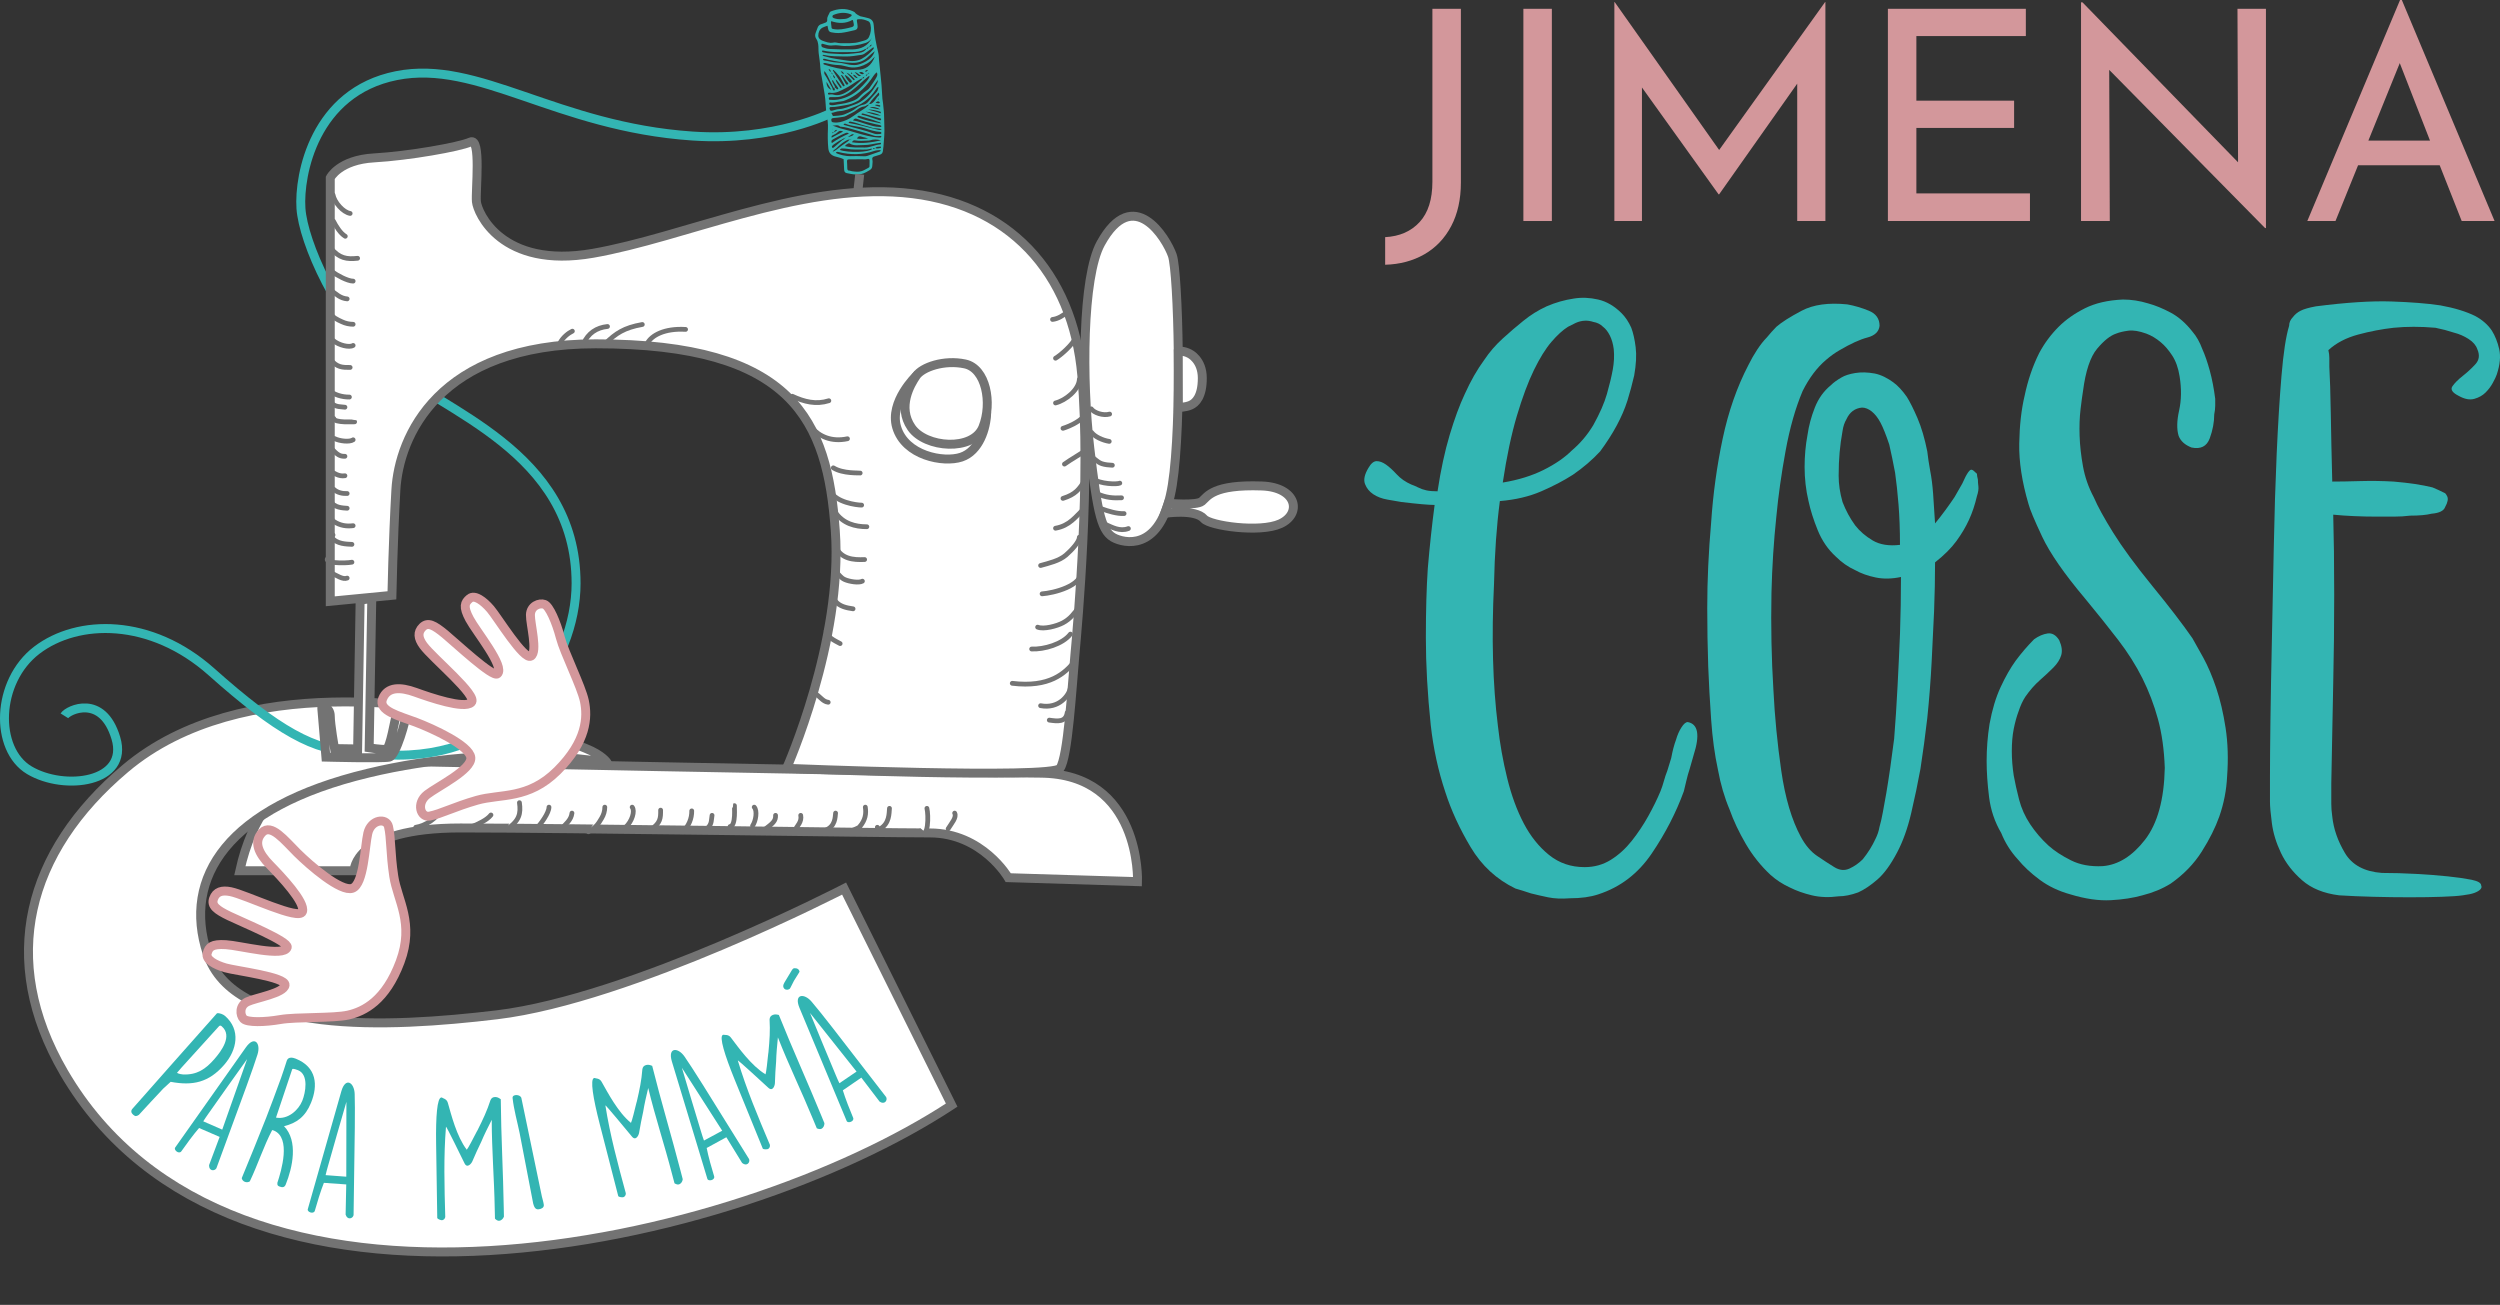 <?xml version="1.0" encoding="utf-8"?>
<!-- Generator: Adobe Illustrator 15.0.0, SVG Export Plug-In . SVG Version: 6.00 Build 0)  -->
<!DOCTYPE svg PUBLIC "-//W3C//DTD SVG 1.1//EN" "http://www.w3.org/Graphics/SVG/1.1/DTD/svg11.dtd">
<svg version="1.1" id="Layer_1" xmlns="http://www.w3.org/2000/svg" xmlns:xlink="http://www.w3.org/1999/xlink" x="0px" y="0px"
	 width="304.505px" height="158.937px" viewBox="0 0 304.505 158.937" enable-background="new 0 0 304.505 158.937"
	 xml:space="preserve">
<rect x="0" y="0" width="304.505" height="158.937" fill="#333333" stroke="none"/>
<g>
	<path fill="#FFFFFF" stroke="#737373" stroke-width="1.09" stroke-miterlimit="10" d="M29.209,106.055h13.924
		c0,0-0.12-5.207,12.958-5.207c13.077,0,50.737,0.605,57.153,0.605c6.419,0,9.566,5.449,9.566,5.449l15.742,0.484
		c0,0,0.491-13.161-11.867-13.213c-12.356-0.052-84.279-1.56-84.279-1.56S32.235,92.372,29.209,106.055z"/>
	<path fill="#FFFFFF" stroke="#737373" stroke-width="1.09" stroke-miterlimit="10" d="M134.072,29.646
		c-2.252,4.096-2.301,16.711-1.332,24.944c0.969,8.234,1.452,10.293,3.148,11.02c1.695,0.727,5.691,1.09,6.902-6.539
		c1.211-7.628,0.727-25.913,0-27.972S138.068,22.381,134.072,29.646z"/>
	<path fill="#FFFFFF" stroke="#737373" stroke-width="1.09" stroke-miterlimit="10" d="M153.688,59.192
		c4.284,0.152,4.931,3.382,2.249,4.602c-2.48,1.129-8.568,0.246-9.29-0.603c-1.054-1.236-4.78-0.664-4.78-0.664l0.43-1.227
		c0,0,3.447,0.313,4.096-0.234C147.09,60.475,147.729,58.98,153.688,59.192z"/>
	<path fill="#FFFFFF" stroke="#737373" stroke-width="1.09" stroke-miterlimit="10" d="M144.91,43.088
		c0,0,1.533,0.727,1.533,2.967s-0.799,3.026-1.449,3.305c-0.635,0.271-1.466,0.268-1.466,0.268l-0.013-6.844
		C143.516,42.783,144.141,42.674,144.91,43.088z"/>
	<path fill="#FFFFFF" stroke="#737373" stroke-width="1.09" stroke-miterlimit="10" d="M71.348,91.161
		c-2.063-0.822-6.525-2.782-12.239-3.876c-5.714-1.095-29.56-5.728-43.839,6.32c-12,10.125-15.483,23.289-7.5,37
		c20.5,35.209,81.701,21.375,108.146,4l-13.102-26.375c0,0-25.955,13.416-42.295,15.375c-13.241,1.588-32,2.5-35.287-7.486
		c-3.025-9.19,2.402-17.813,19.597-21.945c16.005-3.846,29.127-1.274,29.127-1.274S73.41,91.983,71.348,91.161z"/>
	
		<path fill="#FFFFFF" stroke="#D3979B" stroke-width="1.09" stroke-linecap="round" stroke-linejoin="round" stroke-miterlimit="10" d="
		M47.32,100.674c-0.258-1.091-2.115-0.884-2.518,0.813c-0.367,1.548-0.479,6.21-1.877,6.705c-1.396,0.495-5.172-2.776-6.721-4.313
		c-1.546-1.534-3.174-3.629-4.271-2.478c-1.099,1.152-0.414,2.567,0.938,3.95c1.354,1.384,4.346,4.54,3.971,5.684
		s-6.863-2.042-8.748-2.427c-1.074-0.219-1.77,0.004-2.078,0.849c-0.309,0.847,0.344,1.359,1.908,2.117
		c1.563,0.756,7.28,3.099,7.061,3.812c-0.379,1.224-5.757-0.218-7.477-0.322c-1.723-0.106-2.071,0.294-2.275,1.055
		c-0.205,0.76,0.951,1.402,2.229,1.771c1.276,0.367,7.37,1.098,7.259,2.095c-0.115,0.997-3.596,1.555-4.592,2.029
		c-0.996,0.478-0.914,1.627-0.463,2.088c0.449,0.46,2.566,0.414,4.48,0.081c1.914-0.332,6.471-0.141,8.254-0.542
		c1.962-0.441,4.58-1.772,6.34-6.494s-0.338-7.481-0.781-10.428C47.532,103.881,47.645,102.05,47.32,100.674z"/>
	<path fill-rule="evenodd" clip-rule="evenodd" fill="#33B5B3" d="M107.65,13.509c0.053,0.591,0.035,1.183,0.063,1.772
		c0.041,0.865-0.032,1.725-0.107,2.584c-0.002,0.014-0.004,0.028-0.007,0.043c-0.079,0.854-0.079,0.854-0.925,1.094
		c-0.055,0.016-0.108,0.036-0.164,0.049c-0.236,0.057-0.318,0.193-0.248,0.432c0.027,0.093,0.021,0.197,0.018,0.295
		c-0.037,0.818-0.055,0.788-0.779,1.191c-0.791,0.439-1.581,0.287-2.385,0.113c-0.215-0.047-0.289-0.209-0.297-0.417
		c-0.018-0.397-0.04-0.794-0.061-1.19c0.024-0.057,0.009-0.093-0.053-0.105c-0.322-0.168-0.686-0.215-1.028-0.326
		c-0.492-0.161-0.739-0.469-0.79-0.996c-0.076-0.794-0.078-1.586-0.043-2.38c0.028-0.601-0.057-1.187-0.158-1.776
		c-0.137-0.783-0.102-1.586-0.238-2.37c-0.125-0.714-0.223-1.433-0.365-2.143c-0.074-0.363-0.145-0.728-0.162-1.093
		c-0.028-0.615-0.133-1.22-0.207-1.828c-0.045-0.367,0-0.735-0.063-1.102c-0.035-0.217-0.085-0.415-0.21-0.595
		c-0.169-0.241-0.202-0.497-0.088-0.775c0.083-0.199,0.157-0.403,0.228-0.606c0.086-0.254,0.268-0.402,0.518-0.457
		c0.129-0.029,0.238-0.105,0.354-0.135c0.255-0.067,0.323-0.172,0.303-0.446c-0.02-0.301,0.202-0.562,0.311-0.845
		c0.02-0.053,0.105-0.094,0.17-0.118c0.869-0.337,1.742-0.402,2.619-0.022c0.133,0.058,0.264,0.115,0.341,0.251
		c0.041,0.071,0.498,0.351,0.583,0.37c0.336,0.076,0.674,0.143,1.006,0.24c0.451,0.135,0.619,0.48,0.637,0.863
		c0.055,1.17,0.309,2.301,0.568,3.434c0.063,0.277,0.049,0.557,0.074,0.834c0.12,1.344,0.314,2.68,0.37,4.029
		c0.017,0.422,0.048,0.838,0.125,1.255C107.593,12.832,107.64,13.338,107.65,13.509 M103.369,16.664
		c-0.018-0.006-0.037-0.012-0.058-0.018c-0.001,0.017-0.001,0.033-0.001,0.051c0.02-0.011,0.041-0.021,0.061-0.031
		c0.047,0.016,0.087,0.002,0.118-0.036c0.19-0.024,0.358-0.087,0.514-0.257c-0.275-0.112-0.382,0.123-0.551,0.184
		C103.405,16.578,103.352,16.594,103.369,16.664 M103.643,16.946c-0.051-0.014-0.09-0.001-0.112,0.05
		c-0.21-0.014-0.386,0.074-0.56,0.178c-0.395,0.238-0.746,0.533-1.069,0.855c-0.138,0.135-0.349,0.199-0.487,0.457
		c0.375-0.15,0.619-0.354,0.854-0.552c0.403-0.339,0.884-0.57,1.262-0.94c0.06,0.027,0.097,0.01,0.108-0.056
		c0.035,0.019,0.067,0.035,0.061-0.03C103.68,16.921,103.662,16.934,103.643,16.946 M102.848,16.85
		c-0.049-0.016-0.085-0.002-0.115,0.039c-0.074,0.001-0.116,0.051-0.164,0.095c-0.362,0.14-0.657,0.39-0.982,0.59
		c-0.072,0.044-0.132,0.108-0.195,0.166c-0.072,0.066-0.09,0.153-0.033,0.229c0.074,0.102,0.156,0.027,0.216-0.021
		c0.349-0.295,0.69-0.592,1.038-0.89c0.068-0.006,0.115-0.046,0.155-0.099c0.047-0.02,0.093-0.039,0.085-0.104
		c0.064,0.025,0.096,0,0.105-0.063c0.039,0.021,0.08,0.045,0.068-0.035c-0.021,0.014-0.043,0.028-0.064,0.043
		C102.908,16.783,102.873,16.802,102.848,16.85 M101.416,15.716c-0.02-0.004-0.041-0.007-0.061-0.011
		c0.002,0.016,0.005,0.031,0.008,0.047c0.018-0.015,0.033-0.03,0.05-0.046c0.042-0.003,0.05-0.011,0.021-0.021
		C101.432,15.684,101.423,15.705,101.416,15.716 M101.413,16.129c-0.034,0.016-0.078,0.035-0.056,0.075
		c0.024,0.044,0.059,0.013,0.084-0.015c0.051-0.01,0.102-0.021,0.065-0.09C101.504,16.094,101.445,16.119,101.413,16.129
		 M101.033,9.17c0.018,0.037,0.035,0.074,0.053,0.109c-0.002,0.047,0.016,0.085,0.058,0.109c-0.007,0.049,0.011,0.084,0.054,0.109
		c-0.008,0.049,0.008,0.086,0.053,0.109c0.008,0.023,0.016,0.048,0.023,0.072c0.012-0.014,0.024-0.027,0.036-0.04
		c-0.022-0.01-0.046-0.019-0.068-0.028c0.034-0.061,0.005-0.092-0.052-0.109c0.021-0.057,0.005-0.094-0.053-0.111
		c0.021-0.057,0.004-0.094-0.057-0.107c0.02-0.055-0.005-0.089-0.055-0.109c0.003-0.012,0.008-0.024,0.006-0.035
		c0-0.007-0.01-0.014-0.016-0.02C101.021,9.137,101.027,9.154,101.033,9.17 M105.77,8.988c-0.064-0.039-0.088,0.006-0.111,0.053
		c-0.063-0.006-0.102,0.033-0.142,0.07c-0.034,0.034-0.101,0.068-0.031,0.122c0.013,0.011,0.078-0.023,0.1-0.052
		c0.032-0.043,0.048-0.099,0.071-0.148c0.055,0.021,0.086-0.008,0.11-0.053c0.057-0.003,0.099-0.029,0.109-0.088
		c0.001-0.008-0.038-0.037-0.046-0.033C105.781,8.887,105.76,8.932,105.77,8.988 M101.377,9.001c0.03-0.081-0.018-0.124-0.079-0.161
		c-0.005-0.005-0.034,0.007-0.034,0.014c-0.007,0.074,0.03,0.127,0.098,0.156c0.01,0.023,0.018,0.047,0.027,0.07
		c0.016-0.01,0.031-0.021,0.047-0.031C101.416,9.033,101.396,9.017,101.377,9.001 M105.779,5.781
		c0.086-0.005,0.135-0.049,0.139-0.137c0.195,0.052,0.211-0.082,0.248-0.234c-0.125,0.064-0.211,0.127-0.244,0.24
		c-0.09,0.004-0.125,0.061-0.137,0.14c-0.154-0.032-0.225,0.048-0.248,0.188c-0.072-0.053-0.144-0.015-0.201,0.021
		c-0.472,0.295-1.017,0.342-1.541,0.342c-1.173,0.002-2.356,0.09-3.518-0.18c-0.059-0.014-0.123-0.014-0.143,0.051
		c-0.025,0.082,0.026,0.137,0.102,0.16c0.068,0.021,0.141,0.026,0.211,0.044c0.492,0.127,0.998,0.098,1.498,0.146
		c0.925,0.089,1.833-0.021,2.746-0.131c0.346-0.041,0.627-0.186,0.84-0.46C105.654,5.961,105.729,5.889,105.779,5.781
		 M105.268,9.355c0.021,0,0.043,0,0.063,0.001c-0.005-0.017-0.009-0.031-0.015-0.047c-0.014,0.019-0.029,0.036-0.045,0.054
		c-0.125,0.005-0.197,0.082-0.25,0.186c-0.065,0.025-0.132,0.047-0.194,0.078c-0.64,0.327-1.183,0.809-1.833,1.124
		c-0.621,0.3-1.208,0.683-1.947,0.539c-0.027-0.005-0.06-0.007-0.085,0.002c-0.052,0.019-0.118,0.024-0.114,0.104
		c0.004,0.085,0.051,0.137,0.134,0.128c0.157-0.018,0.319-0.054,0.472-0.007c0.723,0.226,1.329-0.091,1.898-0.45
		c0.582-0.369,1.05-0.887,1.574-1.332c0.055-0.047,0.096-0.107,0.096-0.186C105.18,9.58,105.244,9.494,105.268,9.355 M101.697,10.68
		c0.08,0.004,0.119,0.068,0.166,0.121c0.061,0.069,0.136,0.123,0.214,0.043c0.063-0.064,0.001-0.135-0.036-0.193
		c-0.156-0.256-0.383-0.466-0.515-0.741c-0.032-0.067-0.057-0.173-0.181-0.124c0.004,0.166,0.115,0.291,0.17,0.438
		c0.057,0.155,0.215,0.271,0.183,0.462c-0.214,0.078-0.229-0.126-0.284-0.228c-0.198-0.365-0.371-0.742-0.557-1.115
		c-0.115-0.232-0.233-0.465-0.449-0.691c-0.025,0.192-0.028,0.316,0.05,0.428c0.354,0.506,0.579,1.084,0.909,1.602
		c0.074,0.113,0.01,0.363,0.247,0.328C101.842,10.973,101.502,10.75,101.697,10.68 M100.79,3.137
		c-0.203,0.074-0.417,0.126-0.603,0.228c-0.379,0.208-0.519,0.586-0.518,0.979c0.002,0.305,0.252,0.529,0.528,0.621
		c0.416,0.139,0.833,0.33,1.298,0.225c0.124-0.027,0.266-0.033,0.385,0c0.325,0.09,0.657,0.07,0.985,0.074
		c0.442,0.005,0.89,0.004,1.328-0.053c0.366-0.049,0.721-0.181,1.083-0.273c0.25-0.064,0.458-0.198,0.566-0.43
		c0.225-0.48,0.303-0.989,0.184-1.513c-0.038-0.167-0.107-0.342-0.277-0.416c-0.357-0.154-0.727-0.276-1.127-0.243
		c-0.271,0.023-0.278,0.035-0.237,0.324c0.026,0.186,0.069,0.369,0.073,0.556c0.006,0.271-0.093,0.392-0.357,0.458
		c-0.279,0.071-0.561,0.135-0.841,0.193c-0.507,0.106-1.017,0.201-1.538,0.139C100.939,3.913,100.926,3.9,100.79,3.137
		 M103.5,20.786c0.097,0.026,0.18,0.057,0.264,0.069c0.399,0.057,0.807,0.112,1.195-0.013c0.283-0.091,0.538-0.267,0.809-0.398
		c0.087-0.043,0.137-0.101,0.139-0.197c0.005-0.229,0.017-0.458,0.012-0.688c-0.002-0.189-0.113-0.25-0.287-0.189
		c-0.212,0.073-0.424,0.032-0.638,0.028c-0.529-0.008-1.058,0.02-1.587,0.012c-0.207-0.004-0.245,0.1-0.239,0.262
		c0.01,0.259,0.04,0.517,0.032,0.773C103.193,20.678,103.264,20.809,103.5,20.786 M106.784,8.807
		c-0.313,0.25-0.491,0.601-0.717,0.908c-0.806,1.098-1.792,1.972-3.065,2.492c-0.186,0.076-0.369,0.139-0.578,0.15
		c-0.428,0.023-0.841,0.193-1.28,0.121c-0.075-0.012-0.132,0.043-0.135,0.131c-0.003,0.076,0.015,0.148,0.095,0.172
		c0.153,0.044,0.314,0.055,0.47,0.023c0.617-0.127,1.257-0.159,1.856-0.363c0.401-0.138,0.828-0.24,1.145-0.564
		c0.26-0.266,0.523-0.525,0.834-0.742c0.183-0.129,0.383-0.256,0.515-0.451c0.289-0.428,0.604-0.838,0.846-1.299
		C106.872,9.188,106.903,9.014,106.784,8.807 M106.202,4.607c-0.181,0.311-0.438,0.514-0.774,0.625
		c-0.854,0.285-1.727,0.386-2.624,0.371c-0.447-0.007-0.884-0.141-1.328-0.076c-0.28,0.041-0.544,0.016-0.81-0.066
		c-0.15-0.047-0.305-0.084-0.458-0.123c-0.107-0.026-0.166,0.021-0.165,0.13c0.002,0.133,0.02,0.254,0.177,0.308
		c0.26,0.088,0.518,0.172,0.796,0.186c0.918,0.044,1.836,0.074,2.758,0.059C104.843,6.002,105.717,5.636,106.202,4.607
		 M100.177,6.744c0.128,0.1,0.275,0.107,0.411,0.151c0.828,0.266,1.696,0.325,2.545,0.479c0.62,0.112,1.271,0.103,1.852-0.224
		c0.529-0.297,0.992-0.682,1.378-1.152c0.048-0.061,0.116-0.135,0.016-0.248c-0.273,0.199-0.555,0.395-0.823,0.604
		c-0.186,0.145-0.385,0.291-0.604,0.322c-0.669,0.098-1.344,0.223-2.014,0.206c-0.859-0.022-1.729,0.007-2.576-0.192
		C100.313,6.677,100.248,6.66,100.177,6.744 M106.563,6.896c-0.137,0.133-0.204,0.186-0.258,0.252
		c-0.412,0.496-0.97,0.778-1.561,0.957c-0.418,0.125-0.867,0.156-1.318,0.07c-0.437-0.084-0.857-0.248-1.311-0.252
		c-0.463-0.006-0.914-0.093-1.363-0.195c-0.152-0.034-0.319-0.102-0.469-0.01c0.002,0.109,0.06,0.131,0.111,0.148
		c1.013,0.334,2.045,0.59,3.114,0.66c0.285,0.018,0.575-0.018,0.862-0.021C105.449,8.494,106.124,8.019,106.563,6.896
		 M106.996,10.571c-0.193,0.087-0.252,0.227-0.326,0.338c-0.613,0.937-1.414,1.657-2.467,2.06c-0.641,0.244-1.271,0.543-1.976,0.572
		c-0.337,0.015-0.638,0.175-0.966,0.216c-0.137,0.017-0.152,0.112-0.129,0.222c0.018,0.082,0.021,0.181,0.149,0.169
		c0.556-0.052,1.133-0.026,1.651-0.245c0.472-0.199,0.945-0.416,1.357-0.738c0.262-0.207,0.559-0.348,0.889-0.416
		c0.234-0.049,0.427-0.182,0.574-0.359c0.283-0.341,0.563-0.682,0.869-1.004C106.815,11.184,106.997,10.943,106.996,10.571
		 M101.24,2.575c-0.056,0.222,0.016,0.417,0.027,0.614c0.021,0.317,0.023,0.314,0.343,0.366c0.597,0.097,1.175-0.021,1.751-0.153
		c0.718-0.166,0.717-0.17,0.547-0.875c-0.01-0.037-0.014-0.088-0.108-0.088C102.998,2.891,102.133,2.877,101.24,2.575
		 M105.88,12.729c-0.3,0.012-0.405,0.211-0.602,0.234c-0.338,0.04-0.628,0.197-0.89,0.406c-0.408,0.324-0.902,0.498-1.348,0.755
		c-0.127,0.073-0.268,0.099-0.412,0.118c-0.37,0.047-0.736,0.117-1.111,0.136c-0.25,0.013-0.309,0.142-0.238,0.38
		c0.039,0.131,0.137,0.133,0.232,0.146c0.563,0.09,1.074-0.069,1.587-0.289c0.655-0.282,1.181-0.762,1.785-1.122
		C105.222,13.291,105.545,13.066,105.88,12.729 M106.936,9.726c-0.133,0.184-0.211,0.299-0.297,0.407
		c-0.239,0.303-0.395,0.674-0.699,0.924c-0.433,0.357-0.893,0.679-1.266,1.102c-0.055,0.063-0.139,0.1-0.215,0.141
		c-0.44,0.248-0.912,0.428-1.411,0.498c-0.608,0.086-1.208,0.254-1.831,0.244c-0.069,0-0.142,0-0.17,0.09
		c-0.072,0.234,0.068,0.403,0.309,0.352c0.266-0.057,0.518-0.174,0.795-0.188c0.704-0.031,1.328-0.346,1.977-0.569
		c0.243-0.085,0.481-0.199,0.699-0.336c0.807-0.507,1.396-1.227,1.891-2.026C106.819,10.199,106.919,10.026,106.936,9.726
		 M105.934,9.314c-0.095-0.049-0.135-0.033-0.167-0.006c-0.721,0.592-1.38,1.256-2.123,1.82c-0.478,0.361-0.993,0.622-1.597,0.691
		c-0.275,0.031-0.545,0.012-0.818,0.009c-0.119-0.001-0.278-0.003-0.279,0.186c-0.002,0.183,0.152,0.14,0.254,0.15
		c0.583,0.061,1.15-0.06,1.688-0.251c0.85-0.303,1.572-0.827,2.189-1.488C105.398,10.084,105.735,9.756,105.934,9.314
		 M101.813,18.623c0.437,0.242,1.25,0.414,1.781,0.399c0.486-0.013,0.975-0.021,1.461,0.007c0.205,0.012,0.404,0.018,0.594-0.045
		c0.491-0.163,0.979-0.34,1.467-0.514c0.076-0.025,0.167-0.051,0.136-0.191c-0.267,0.013-0.534,0.023-0.795,0.113
		c-1.427,0.488-2.872,0.488-4.325,0.125C101.996,18.484,101.879,18.459,101.813,18.623 M107.37,16.647
		c-0.078-0.138-0.206-0.071-0.312-0.075c-0.199-0.01-0.404,0.025-0.598-0.047c-0.813-0.297-1.655-0.49-2.479-0.743
		c-0.498-0.151-0.992-0.299-1.513-0.343c-0.057-0.004-0.131,0.002-0.164-0.031c-0.279-0.273-0.612-0.074-0.918-0.121
		c0.391,0.131,0.76,0.303,1.162,0.398c0.587,0.141,1.166,0.316,1.744,0.488c0.91,0.268,1.821,0.532,2.776,0.581
		C107.179,16.76,107.301,16.779,107.37,16.647 M106.545,6.232c-0.299,0.254-0.561,0.449-0.789,0.676
		c-0.533,0.527-1.179,0.76-1.909,0.748c-1.036-0.014-2.056-0.172-3.063-0.406c-0.178-0.042-0.35-0.133-0.537-0.07
		c-0.012,0.123,0.064,0.172,0.15,0.183c0.513,0.062,1.004,0.241,1.524,0.253c0.345,0.01,0.681,0.068,1.019,0.156
		c0.371,0.098,0.746,0.158,1.143,0.153c0.535-0.007,0.989-0.222,1.414-0.462C105.947,7.205,106.352,6.84,106.545,6.232
		 M101.703,2.258c0.393,0.128,0.795,0.072,1.194,0.048c0.248-0.017,0.471-0.122,0.673-0.267c0.064-0.048,0.167-0.074,0.162-0.179
		c-0.004-0.109-0.107-0.122-0.184-0.149c-0.686-0.244-1.357-0.164-2.017,0.102c-0.089,0.037-0.136,0.1-0.136,0.197
		c0,0.1,0.057,0.156,0.145,0.19C101.594,2.221,101.648,2.238,101.703,2.258 M102.922,17.797c0.815,0.224,1.623,0.153,2.422,0.17
		c0.645,0.012,1.217-0.33,1.852-0.375c0.065-0.005,0.148-0.052,0.107-0.147c-0.039-0.095-0.119-0.044-0.186-0.036
		c-0.64,0.078-1.266,0.271-1.917,0.26c-0.577-0.01-1.177,0.15-1.717-0.199c-0.063-0.041-0.142-0.006-0.206,0.029
		C103.156,17.568,103.016,17.619,102.922,17.797 M102.748,15.178c0.012,0.013,0.018,0.031,0.029,0.033
		c1.236,0.363,2.501,0.629,3.715,1.073c0.239,0.087,0.482,0.046,0.723,0.036c0.074-0.003,0.143-0.036,0.14-0.129
		c-0.005-0.09-0.073-0.121-0.146-0.125c-0.668-0.037-1.293-0.254-1.92-0.454c-0.752-0.24-1.561-0.231-2.295-0.536
		C102.898,15.037,102.797,15.064,102.748,15.178 M102.301,18.265c1.031,0.375,3.594,0.293,3.939-0.125
		c-0.096-0.07-0.198-0.022-0.287,0.003c-0.268,0.074-0.54,0.086-0.813,0.076c-0.658-0.024-1.32,0.039-1.975-0.097
		c-0.168-0.034-0.346-0.019-0.518-0.038C102.488,18.066,102.368,18.107,102.301,18.265 M103.893,14.67
		c0.637,0.098,1.199,0.316,1.774,0.496c0.469,0.148,0.938,0.277,1.433,0.296c0.09,0.003,0.202,0.054,0.277-0.108
		c-0.131-0.105-0.292-0.15-0.455-0.17c-0.174-0.021-0.336-0.068-0.504-0.11c-0.686-0.169-1.371-0.335-2.029-0.597
		C104.207,14.404,104.054,14.418,103.893,14.67 M107.311,17.097c-0.461-0.134-0.911-0.159-1.356,0.003
		c-0.093,0.033-0.198,0.023-0.3,0.029c-0.486,0.027-0.973,0.057-1.46-0.023c-0.237-0.039-0.239-0.023-0.44,0.218
		C104.969,17.531,106.146,17.354,107.311,17.097 M107.311,15.032c-0.101-0.175-0.282-0.169-0.432-0.229
		c-0.668-0.265-1.369-0.428-2.053-0.646c-0.141-0.044-0.303-0.141-0.41,0.104C105.344,14.674,106.332,14.828,107.311,15.032
		 M101.319,17.429c0.657-0.465,1.337-0.845,2.077-1.153c-0.179-0.178-0.323-0.103-0.468-0.043c-0.517,0.209-1.002,0.482-1.487,0.756
		C101.282,17.078,101.211,17.196,101.319,17.429 M101.49,8.502c-0.021,0.021-0.039,0.043-0.058,0.064
		c0.136,0.215,0.269,0.432,0.407,0.645c0.256,0.396,0.516,0.789,0.775,1.184c0.047,0.07,0.1,0.156,0.201,0.104
		c0.111-0.057,0.053-0.145,0.013-0.217c-0.207-0.376-0.401-0.762-0.675-1.093C101.951,8.942,101.742,8.697,101.49,8.502
		 M103.353,14.972c1.256,0.199,2.431,0.569,3.632,0.845c0.116,0.027,0.24,0.03,0.417-0.031c-0.185-0.139-0.344-0.113-0.488-0.136
		c-0.212-0.031-0.431-0.007-0.639-0.077c-0.597-0.205-1.222-0.318-1.815-0.54c-0.28-0.104-0.582-0.151-0.877-0.222
		C103.51,14.795,103.439,14.807,103.353,14.972 M104.926,13.898c0.008,0.056,0.037,0.082,0.082,0.091
		c0.509,0.104,0.994,0.282,1.485,0.446c0.206,0.068,0.409,0.141,0.614,0.203c0.084,0.026,0.184,0.033,0.211-0.074
		c0.031-0.111-0.055-0.137-0.146-0.162c-0.664-0.184-1.327-0.375-1.991-0.561C105.088,13.815,104.987,13.787,104.926,13.898
		 M107.022,11.267c-0.394,0.483-0.847,0.864-1.163,1.403c0.276,0.018,0.4-0.126,0.539-0.252c0.244-0.225,0.354-0.555,0.621-0.764
		C107.131,11.568,107.101,11.419,107.022,11.267 M105.414,13.592c0.611,0.262,1.242,0.438,1.899,0.52
		C106.731,13.758,106.067,13.691,105.414,13.592 M102.886,9.108c0.114,0.356,0.345,0.638,0.582,0.915
		c0.073,0.086,0.14,0.066,0.218,0.008c0.109-0.08,0.094-0.148,0.014-0.243C103.469,9.519,103.23,9.262,102.886,9.108
		 M101.293,16.771c0.467-0.249,0.909-0.483,1.402-0.747c-0.279-0.121-0.452-0.122-0.641,0.062c-0.172,0.167-0.383,0.299-0.613,0.39
		C101.345,16.514,101.256,16.559,101.293,16.771 M104.379,16.872c0.455,0.092,0.873,0.054,1.359-0.003
		c-0.309-0.121-0.57-0.138-0.805-0.229C104.668,16.539,104.512,16.609,104.379,16.872 M102.415,9.133
		c0.207,0.373,0.399,0.721,0.593,1.068c0.008,0.013,0.018,0.023,0.024,0.036c0.056,0.096,0.134,0.093,0.217,0.046
		c0.108-0.061,0.081-0.14,0.015-0.208c-0.222-0.226-0.365-0.51-0.559-0.757C102.645,9.242,102.6,9.146,102.415,9.133
		 M107.258,13.807c0.016-0.059,0.029-0.116,0.044-0.174c-0.501-0.176-1.021-0.287-1.563-0.299
		C106.238,13.516,106.769,13.591,107.258,13.807 M103.092,8.849c0.276,0.298,0.579,0.569,0.838,0.88
		c0.045,0.054,0.108,0.035,0.15-0.004c0.033-0.029,0.03-0.084-0.001-0.114C103.783,9.316,103.512,8.992,103.092,8.849
		 M107.223,13.327c-0.366-0.254-0.953-0.37-1.284-0.229C106.425,13.162,106.811,13.309,107.223,13.327 M101.775,9.646
		c0.063,0.418,0.364,0.697,0.562,1.036c0.03,0.049,0.073,0.031,0.112,0.018c0.064-0.024,0.09-0.078,0.049-0.131
		C102.264,10.258,102.083,9.904,101.775,9.646 M101.248,10.937c-0.179-0.304-0.359-0.608-0.57-0.966
		C100.64,10.397,100.857,10.791,101.248,10.937 M104.096,8.791c0.48,0.512,0.49,0.518,0.813,0.442
		C104.594,9.126,104.457,8.818,104.096,8.791 M106.553,12.791c0.168,0.121,0.355,0.125,0.523,0.189
		c0.056,0.021,0.112,0.035,0.138-0.035c0.021-0.063-0.013-0.117-0.072-0.133C106.953,12.764,106.764,12.712,106.553,12.791
		 M106.604,18.041c0.222,0.096,0.426,0.031,0.629-0.011c0.039-0.009,0.078-0.039,0.075-0.091c-0.001-0.043-0.011-0.098-0.063-0.087
		C107.032,17.895,106.785,17.813,106.604,18.041 M104.636,8.836c0.187,0.14,0.329,0.28,0.549,0.162
		c0.017-0.009,0.034-0.063,0.027-0.07C105.061,8.791,104.898,8.688,104.636,8.836 M103.885,9.089c0.156,0.22,0.26,0.424,0.604,0.426
		C104.297,9.313,104.182,9.123,103.885,9.089 M106.654,12.513c0.191,0.021,0.327,0.126,0.477,0.034
		c0.047-0.029,0.02-0.118-0.021-0.145C106.966,12.313,106.826,12.326,106.654,12.513 M100.925,8.396
		c0.041,0.139,0.081,0.285,0.28,0.368C101.176,8.561,101.105,8.441,100.925,8.396 M102.398,8.68c0.135,0.186,0.219,0.325,0.409,0.33
		C102.725,8.867,102.678,8.688,102.398,8.68 M101.723,9.566c-0.02-0.164-0.074-0.314-0.259-0.438
		C101.46,9.365,101.566,9.476,101.723,9.566 M105.754,8.5c-0.199,0.051-0.335,0.039-0.373,0.193
		c-0.003,0.01,0.007,0.033,0.017,0.035C105.549,8.776,105.602,8.648,105.754,8.5 M101.545,16.125
		c0.213-0.094,0.325-0.166,0.436-0.307C101.738,15.827,101.738,15.827,101.545,16.125 M103.832,9.041
		c-0.053-0.137-0.073-0.193-0.141-0.201c-0.035-0.004-0.055,0.021-0.049,0.053c0.01,0.064,0.057,0.096,0.113,0.108
		C103.797,9.01,103.813,8.991,103.832,9.041 M106.528,18.108c0.022-0.021,0.021-0.044-0.011-0.065
		c-0.053-0.033-0.103-0.021-0.149,0.016s-0.021,0.079,0.011,0.092C106.432,18.17,106.488,18.158,106.528,18.108 M106.99,12.122
		c0.02-0.009,0.051-0.013,0.061-0.03c0.013-0.02,0.016-0.069,0.006-0.074c-0.043-0.022-0.081,0.001-0.097,0.043
		C106.954,12.076,106.979,12.102,106.99,12.122 M106.275,5.266c0.01-0.009,0.021-0.017,0.027-0.026
		c0.006-0.011,0.003-0.025,0.004-0.038c-0.008,0.008-0.021,0.016-0.026,0.025C106.274,5.238,106.277,5.253,106.275,5.266
		 M105.995,9.23c0.01-0.004,0.025-0.006,0.03-0.016c0.004-0.007-0.005-0.021-0.008-0.032c-0.01,0.005-0.023,0.008-0.028,0.017
		C105.984,9.207,105.992,9.221,105.995,9.23"/>
	<path fill="none" stroke="#33B5B3" stroke-width="1.09" stroke-miterlimit="10" d="M101.262,13.757c0,0-6.846,3.499-16.927,2.812
		C67.705,15.436,58.27,7.215,48.28,9.213S36.383,21.291,36.656,25.378c0.271,4.087,4.371,13.525,10.638,19.065
		c6.267,5.539,22.874,10.454,22.874,26.616c0,9.536-7.928,21.691-23.094,20.887"/>
	<path fill="none" stroke="#33B5B3" stroke-width="1.09" stroke-miterlimit="10" d="M43.163,91.48
		c-4.69,0.127-9.423-2.53-17.405-9.645C18.363,75.248,9.48,75.38,4.484,79.194c-4.994,3.814-5.176,12.078-0.908,14.621
		c4.27,2.543,12.17,1.525,10.535-3.914s-5.813-3.441-6.266-2.715"/>
	<path fill="#FFFFFF" stroke="#737373" stroke-width="1.09" stroke-miterlimit="10" d="M39.198,86.299l0.5,5.921
		c0,0,6.872,0.182,7.72,0c0.847-0.182,2.072-4.71,2.012-5.073c-0.06-0.363-0.968-0.425-1.149-0.062s-0.727,4.12-1.271,4.182
		c-0.545,0.061-2.044-0.182-2.044-0.182l0.318-18.197l-1.419,0.215l-0.307,18.118l-2.815-0.045c0,0-0.515-2.939-0.515-3.969
		C40.228,86.177,39.137,85.693,39.198,86.299z"/>
	<path fill="#FFFFFF" stroke="#737373" stroke-width="1.09" stroke-miterlimit="10" d="M40.228,73.239V21.654
		c0,0,1.089-2.18,5.328-2.422c4.237-0.242,10.413-1.332,11.745-1.938s0.605,5.934,0.727,7.266s3.028,8.234,14.168,6.297
		c11.141-1.938,24.945-8.477,37.78-7.387s20.706,9.688,21.796,22.281c1.09,12.593-0.484,30.03-0.848,34.026
		s-0.848,12.473-1.815,13.804c-0.97,1.332-33.301,0-33.301,0s6.902-15.498,5.933-28.94c-0.967-13.44-5.076-22.765-29.182-22.765
		c-19.254,0-23.977,11.382-24.34,17.8s-0.483,12.836-0.483,12.836L40.228,73.239z"/>
	
		<line fill="#FFFFFF" stroke="#737373" stroke-width="1.09" stroke-miterlimit="10" x1="104.471" y1="23.434" x2="104.715" y2="21.227"/>
	<g>
		<path fill="none" stroke="#737373" stroke-width="0.581" stroke-linecap="round" stroke-miterlimit="10" d="M131.469,46.198
			c-0.066,1.291-1.68,2.581-2.905,2.884"/>
		<path fill="none" stroke="#737373" stroke-width="0.581" stroke-linecap="round" stroke-miterlimit="10" d="M132.559,49.809
			c-0.471,1.654-3.264,2.413-3.087,2.361"/>
		<path fill="none" stroke="#737373" stroke-width="0.581" stroke-linecap="round" stroke-miterlimit="10" d="M132.15,54.894
			c-0.23,0.232-1.676,1.042-2.498,1.635"/>
		<path fill="none" stroke="#737373" stroke-width="0.581" stroke-linecap="round" stroke-miterlimit="10" d="M132.15,58.466
			c-0.682,1.121-1.139,1.756-2.679,2.24"/>
		<path fill="none" stroke="#737373" stroke-width="0.581" stroke-linecap="round" stroke-miterlimit="10" d="M132.014,61.978
			c-0.986,0.935-1.725,2.06-3.45,2.361"/>
		<path fill="none" stroke="#737373" stroke-width="0.581" stroke-linecap="round" stroke-miterlimit="10" d="M131.469,65.429
			c0,0.541-0.897,1.544-1.635,2.18c-0.82,0.707-2.087,0.99-3.087,1.271"/>
		<path fill="none" stroke="#737373" stroke-width="0.581" stroke-linecap="round" stroke-miterlimit="10" d="M131.709,69.432
			c0.23,1.948-3.458,2.808-4.78,2.899"/>
		<path fill="none" stroke="#737373" stroke-width="0.581" stroke-linecap="round" stroke-miterlimit="10" d="M131.407,73.966
			c-0.558,0.737-1.015,1.402-1.944,1.897c-0.746,0.397-2.353,0.827-3.079,0.524"/>
		<path fill="none" stroke="#737373" stroke-width="0.581" stroke-linecap="round" stroke-miterlimit="10" d="M123.296,83.229
			c4.51,0.545,6.437-1.197,7.628-2.725"/>
		<path fill="none" stroke="#737373" stroke-width="0.581" stroke-linecap="round" stroke-miterlimit="10" d="M130.379,77.235
			c-0.95,1.234-3.228,1.885-4.722,1.816"/>
		<path fill="none" stroke="#737373" stroke-width="0.581" stroke-linecap="round" stroke-miterlimit="10" d="M130.379,83.774
			c-0.17,0.949-1.424,2.601-3.632,2.18"/>
		<path fill="none" stroke="#737373" stroke-width="0.581" stroke-linecap="round" stroke-miterlimit="10" d="M127.806,87.712
			c1.036,0.146,1.999,0.273,2.18-0.908"/>
		<path fill="none" stroke="#737373" stroke-width="0.581" stroke-linecap="round" stroke-miterlimit="10" d="M131.016,41.086
			c-0.273,0.845-1.907,2.244-2.452,2.547"/>
		<path fill="none" stroke="#737373" stroke-width="0.581" stroke-linecap="round" stroke-miterlimit="10" d="M130.016,38.002
			c-0.545,0.443-1.147,0.833-1.815,0.908"/>
	</g>
	<g>
		<path fill="none" stroke="#737373" stroke-width="0.581" stroke-linecap="round" stroke-miterlimit="10" d="M40.561,23.729
			c0.173,0.934,1.238,2.131,2.089,2.268"/>
		<path fill="none" stroke="#737373" stroke-width="0.581" stroke-linecap="round" stroke-miterlimit="10" d="M40.605,26.924
			c0.324,0.633,0.854,1.502,1.453,1.855"/>
		<path fill="none" stroke="#737373" stroke-width="0.581" stroke-linecap="round" stroke-miterlimit="10" d="M40.288,30.223
			c1.044,1.251,1.954,1.379,3.27,1.236"/>
		<path fill="none" stroke="#737373" stroke-width="0.581" stroke-linecap="round" stroke-miterlimit="10" d="M40.47,33.107
			c0.545,0.406,1.846,1.132,2.543,1.135"/>
		<path fill="none" stroke="#737373" stroke-width="0.581" stroke-linecap="round" stroke-miterlimit="10" d="M40.197,35.272
			c0.771,0.567,1.236,1.058,2.089,1.134"/>
		<path fill="none" stroke="#737373" stroke-width="0.581" stroke-linecap="round" stroke-miterlimit="10" d="M40.016,37.952
			c0.545,0.772,1.041,0.96,1.637,1.241c0.433,0.205,0.906,0.305,1.36,0.305"/>
		<path fill="none" stroke="#737373" stroke-width="0.581" stroke-linecap="round" stroke-miterlimit="10" d="M40.561,41.457
			c0.727,0.617,1.998,0.9,2.452,0.617"/>
		<path fill="none" stroke="#737373" stroke-width="0.581" stroke-linecap="round" stroke-miterlimit="10" d="M40.288,43.827
			c0.772,0.928,1.421,0.935,2.361,0.928"/>
		<path fill="none" stroke="#737373" stroke-width="0.581" stroke-linecap="round" stroke-miterlimit="10" d="M40.016,47.537
			c0.727,0.548,1.613,0.836,2.543,0.825"/>
		<path fill="none" stroke="#737373" stroke-width="0.581" stroke-linecap="round" stroke-miterlimit="10" d="M40.742,53.413
			c0.59,0.313,1.836,0.46,2.271,0.154"/>
		<path fill="none" stroke="#737373" stroke-width="0.581" stroke-linecap="round" stroke-miterlimit="10" d="M40.47,49.187
			c0.499,0.412,1.058,0.34,1.544,0.412"/>
		<path fill="none" stroke="#737373" stroke-width="0.581" stroke-linecap="round" stroke-miterlimit="10" d="M40.651,50.969
			c0.091,0.582,2.519,0.386,2.543,0.412"/>
		<path fill="none" stroke="#737373" stroke-width="0.581" stroke-linecap="round" stroke-miterlimit="10" d="M40.379,54.649
			c0.682,0.698,0.99,0.953,1.635,0.928"/>
		<path fill="none" stroke="#737373" stroke-width="0.581" stroke-linecap="round" stroke-miterlimit="10" d="M40.106,57.329
			c0.636,0.314,1.151,0.736,1.907,0.617"/>
		<path fill="none" stroke="#737373" stroke-width="0.581" stroke-linecap="round" stroke-miterlimit="10" d="M40.651,59.597
			c0.423,0.402,1.064,0.548,1.635,0.515"/>
		<path fill="none" stroke="#737373" stroke-width="0.581" stroke-linecap="round" stroke-miterlimit="10" d="M40.197,60.937
			c0.454,0.969,1.653,0.925,2.089,0.969"/>
		<path fill="none" stroke="#737373" stroke-width="0.581" stroke-linecap="round" stroke-miterlimit="10" d="M40.228,62.895
			c0.013,0.062,0.399,0.735,0.424,0.624c0.817,0.521,1.563,0.605,2.361,0.51"/>
		<path fill="none" stroke="#737373" stroke-width="0.581" stroke-linecap="round" stroke-miterlimit="10" d="M40.561,65.162
			c-0.151,0.039-0.207,0.137-0.168,0.293c0.668,0.85,1.846,0.806,2.474,0.85"/>
		<path fill="none" stroke="#737373" stroke-width="0.581" stroke-linecap="round" stroke-miterlimit="10" d="M40.106,67.842
			c-1.161,0.804,1.987,0.791,2.76,0.634"/>
		<path fill="none" stroke="#737373" stroke-width="0.581" stroke-linecap="round" stroke-miterlimit="10" d="M40.379,69.8
			c0.682,0.324,1.385,0.825,1.907,0.613"/>
	</g>
	<g>
		<path fill="#FFFFFF" stroke="#737373" stroke-width="0.581" stroke-linecap="round" stroke-miterlimit="10" d="M50.643,100.764
			c1.208-0.173,2.757-1.237,2.934-2.089"/>
		<path fill="#FFFFFF" stroke="#737373" stroke-width="0.581" stroke-linecap="round" stroke-miterlimit="10" d="M57.4,100.718
			c0.819-0.323,1.945-0.853,2.399-1.453"/>
		<path fill="#FFFFFF" stroke="#737373" stroke-width="0.581" stroke-linecap="round" stroke-miterlimit="10" d="M61.668,101.036
			c1.619-1.045,1.785-1.954,1.6-3.27"/>
		<path fill="#FFFFFF" stroke="#737373" stroke-width="0.581" stroke-linecap="round" stroke-miterlimit="10" d="M65.4,100.854
			c0.525-0.545,1.463-1.846,1.467-2.543"/>
		<path fill="#FFFFFF" stroke="#737373" stroke-width="0.581" stroke-linecap="round" stroke-miterlimit="10" d="M68.199,101.127
			c0.733-0.772,1.369-1.236,1.467-2.089"/>
		<path fill="#FFFFFF" stroke="#737373" stroke-width="0.581" stroke-linecap="round" stroke-miterlimit="10" d="M71.666,101.309
			c1-0.545,1.242-1.04,1.607-1.637c0.264-0.433,0.393-0.906,0.393-1.36"/>
		<path fill="#FFFFFF" stroke="#737373" stroke-width="0.581" stroke-linecap="round" stroke-miterlimit="10" d="M76.198,100.764
			c0.8-0.727,1.167-1.998,0.8-2.452"/>
		<path fill="#FFFFFF" stroke="#737373" stroke-width="0.581" stroke-linecap="round" stroke-miterlimit="10" d="M79.266,101.036
			c1.199-0.772,1.208-1.421,1.199-2.361"/>
		<path fill="#FFFFFF" stroke="#737373" stroke-width="0.581" stroke-linecap="round" stroke-miterlimit="10" d="M83.189,101.309
			c0.709-0.727,1.082-1.614,1.066-2.543"/>
		<path fill="#FFFFFF" stroke="#737373" stroke-width="0.581" stroke-linecap="round" stroke-miterlimit="10" d="M91.664,100.582
			c0.405-0.591,0.597-1.837,0.201-2.271"/>
		<path fill="#FFFFFF" stroke="#737373" stroke-width="0.581" stroke-linecap="round" stroke-miterlimit="10" d="M86.198,100.854
			c0.532-0.5,0.438-1.059,0.532-1.544"/>
		<path fill="#FFFFFF" stroke="#737373" stroke-width="0.581" stroke-linecap="round" stroke-miterlimit="10" d="M88.924,100.673
			c0.752-0.091,0.496-2.52,0.533-2.543"/>
		<path fill="#FFFFFF" stroke="#737373" stroke-width="0.581" stroke-linecap="round" stroke-miterlimit="10" d="M93.264,100.945
			c0.904-0.682,1.234-0.991,1.2-1.635"/>
		<path fill="#FFFFFF" stroke="#737373" stroke-width="0.581" stroke-linecap="round" stroke-miterlimit="10" d="M96.73,101.218
			c0.408-0.636,0.953-1.152,0.799-1.907"/>
		<path fill="#FFFFFF" stroke="#737373" stroke-width="0.581" stroke-linecap="round" stroke-miterlimit="10" d="M100.521,101.127
			c1.254-0.454,1.195-1.653,1.254-2.089"/>
		<path fill="#FFFFFF" stroke="#737373" stroke-width="0.581" stroke-linecap="round" stroke-miterlimit="10" d="M103.93,101.097
			c0.08-0.013,0.952-0.399,0.807-0.424c0.676-0.817,0.783-1.564,0.66-2.361"/>
		<path fill="#FFFFFF" stroke="#737373" stroke-width="0.581" stroke-linecap="round" stroke-miterlimit="10" d="M106.861,100.764
			c0.052,0.151,0.178,0.207,0.381,0.169c1.098-0.669,1.041-1.847,1.098-2.475"/>
		<path fill="#FFFFFF" stroke="#737373" stroke-width="0.581" stroke-linecap="round" stroke-miterlimit="10" d="M112.078,101.218
			c1.039,1.16,1.025-1.987,0.821-2.76"/>
		<path fill="#FFFFFF" stroke="#737373" stroke-width="0.581" stroke-linecap="round" stroke-miterlimit="10" d="M115.486,100.945
			c0.418-0.682,1.066-1.385,0.794-1.907"/>
	</g>
	<path fill="#FFFFFF" stroke="#737373" stroke-width="1.09" stroke-miterlimit="10" d="M111.599,45.782
		c0,0-3.296,3.146-2.386,6.243c1.021,3.474,5.696,4.382,7.876,3.655s3.044-3.513,3.087-5.406
		C120.217,48.381,111.599,45.782,111.599,45.782z"/>
	<path fill="#FFFFFF" stroke="#737373" stroke-width="1.09" stroke-miterlimit="10" d="M111.599,45.782
		c-0.708,1.036-2.319,3.769-0.595,6.289c1.726,2.52,7.538,2.93,8.719-0.046c1.181-2.975,0.363-7.151-2.18-7.696
		S112.326,44.715,111.599,45.782z"/>
	<g>
		<path fill="none" stroke="#737373" stroke-width="0.581" stroke-linecap="round" stroke-miterlimit="10" d="M101.5,56.983
			c1.168,0.731,3.162,0.6,3.27,0.635"/>
		<path fill="none" stroke="#737373" stroke-width="0.581" stroke-linecap="round" stroke-miterlimit="10" d="M101.137,59.798
			c0.635,1.393,3.218,1.726,3.814,1.726"/>
		<path fill="none" stroke="#737373" stroke-width="0.581" stroke-linecap="round" stroke-miterlimit="10" d="M101.682,62.311
			c0.967,1.483,2.496,1.847,3.904,1.847"/>
		<path fill="none" stroke="#737373" stroke-width="0.581" stroke-linecap="round" stroke-miterlimit="10" d="M101.771,66.609
			c0.73,1.475,2.131,1.607,3.543,1.544"/>
		<path fill="none" stroke="#737373" stroke-width="0.581" stroke-linecap="round" stroke-miterlimit="10" d="M101.682,69.516
			c0.574,0.515,0.707,0.849,1.209,1.075c0.555,0.249,1.727,0.438,2.15,0.196"/>
		<path fill="none" stroke="#737373" stroke-width="0.581" stroke-linecap="round" stroke-miterlimit="10" d="M98.865,52.078
			c0.896,1.06,2.396,1.786,4.359,1.362"/>
		<path fill="none" stroke="#737373" stroke-width="0.581" stroke-linecap="round" stroke-miterlimit="10" d="M96.504,48.264
			c1.453,0.678,2.893,1.042,4.451,0.545"/>
		<path fill="none" stroke="#737373" stroke-width="0.581" stroke-linecap="round" stroke-miterlimit="10" d="M101.725,73.186
			c0.504,0.675,1.37,0.854,2.18,0.97"/>
		<path fill="none" stroke="#737373" stroke-width="0.581" stroke-linecap="round" stroke-miterlimit="10" d="M100.635,76.818
			c0.025,0.781,1.045,1.215,1.695,1.574"/>
		<path fill="none" stroke="#737373" stroke-width="0.581" stroke-linecap="round" stroke-miterlimit="10" d="M99.182,84.447
			c0.661,0.265,0.984,1.013,1.695,1.09"/>
		<path fill="none" stroke="#737373" stroke-width="0.581" stroke-linecap="round" stroke-miterlimit="10" d="M68.183,41.824
			c0.354-0.721,1.069-1.271,1.534-1.488"/>
		<path fill="none" stroke="#737373" stroke-width="0.581" stroke-linecap="round" stroke-miterlimit="10" d="M71.089,41.824
			c0.556-1.234,1.563-1.92,2.906-2.059"/>
		<path fill="none" stroke="#737373" stroke-width="0.581" stroke-linecap="round" stroke-miterlimit="10" d="M73.754,41.824
			c1.245-1.211,2.24-1.906,4.48-2.302"/>
		<path fill="none" stroke="#737373" stroke-width="0.581" stroke-linecap="round" stroke-miterlimit="10" d="M78.839,41.824
			c0.524-0.977,2.089-1.855,4.665-1.702"/>
	</g>
	<g>
		<path fill="#D3979B" d="M176.758,27.545c-0.787,1.489-1.877,2.633-3.271,3.432s-2.985,1.221-4.772,1.27v-3.36
			c1.763-0.096,3.163-0.71,4.2-1.841c1.037-1.132,1.555-2.771,1.555-4.916V1.072h3.469v21.164
			C177.938,24.286,177.543,26.056,176.758,27.545z"/>
		<path fill="#D3979B" d="M189.019,1.072V26.92h-3.468V1.072H189.019z"/>
		<path fill="#D3979B" d="M222.337,0.25v26.67h-3.433v-16.73l-9.509,13.477h-0.071l-9.331-13.012V26.92h-3.36V0.25h0.036
			l12.727,18.018L222.301,0.25H222.337z"/>
		<path fill="#D3979B" d="M246.752,1.072v3.325h-13.334v7.864h11.904v3.325h-11.904v7.972h13.835v3.361H229.95V1.072H246.752z"/>
		<path fill="#D3979B" d="M275.996,1.072v26.705h-0.107L256.905,8.509l0.072,18.411h-3.504V0.287h0.179L272.6,19.77l-0.071-18.697
			H275.996z"/>
		<path fill="#D3979B" d="M297.158,20.127h-9.938l-2.752,6.793h-3.433L292.332,0h0.215l11.297,26.92h-4.004L297.158,20.127z
			 M295.979,17.124l-3.682-9.438l-3.825,9.438H295.979z"/>
	</g>
	<g>
		<path fill="#33B5B3" d="M184.582,108.224c-2.293-1.106-4.111-2.786-5.455-5.04c-1.345-2.253-2.371-4.485-3.082-6.699
			c-0.871-2.609-1.465-5.336-1.779-8.183c-0.396-3.794-0.593-7.331-0.593-10.612c0-3.28,0.077-6.107,0.237-8.479
			c0.236-2.767,0.514-5.337,0.83-7.708c-0.711,0-2.057-0.119-4.031-0.355c-0.475-0.078-1.049-0.179-1.721-0.297
			s-1.244-0.335-1.719-0.652c-0.475-0.315-0.812-0.729-1.008-1.245c-0.198-0.514-0.06-1.166,0.415-1.957
			c0.315-0.552,0.651-0.83,1.008-0.83c0.355,0,0.729,0.14,1.126,0.416c0.395,0.277,0.83,0.672,1.305,1.186
			c0.475,0.516,1.067,0.93,1.779,1.245c0.236,0.079,0.513,0.198,0.83,0.355c0.314,0.159,0.652,0.278,1.008,0.356
			c0.355,0.079,0.81,0.118,1.363,0.118c0.395-2.608,0.89-4.901,1.482-6.878c0.593-1.975,1.204-3.635,1.838-4.98
			c0.711-1.58,1.501-2.965,2.371-4.15c0.633-0.949,1.383-1.817,2.254-2.608c0.869-0.79,1.699-1.501,2.49-2.135
			c0.869-0.712,1.817-1.304,2.846-1.778c1.106-0.475,2.212-0.789,3.32-0.949c0.948-0.157,1.937-0.118,2.965,0.119
			c1.026,0.236,1.975,0.791,2.846,1.66c0.475,0.475,0.869,1.066,1.186,1.778c0.237,0.634,0.415,1.423,0.534,2.372
			c0.118,0.948,0.059,2.096-0.179,3.438c-0.236,1.028-0.515,2.057-0.83,3.083c-0.633,1.977-1.739,4.031-3.319,6.166
			c-0.949,1.029-2.057,1.977-3.32,2.846c-1.108,0.712-2.393,1.385-3.854,2.017c-1.464,0.634-3.143,1.028-5.039,1.186
			c-0.396,3.006-0.635,6.364-0.712,10.079c-0.317,6.483-0.159,12.255,0.474,17.313c0.238,2.134,0.612,4.25,1.127,6.344
			c0.514,2.096,1.186,3.934,2.016,5.515c0.83,1.582,1.857,2.866,3.084,3.854c1.225,0.989,2.668,1.482,4.328,1.482
			c1.186,0,2.253-0.297,3.201-0.89c0.949-0.593,1.798-1.363,2.55-2.313c0.75-0.948,1.423-1.956,2.016-3.023s1.086-2.075,1.482-3.024
			c0.157-0.395,0.297-0.81,0.415-1.245c0.118-0.434,0.256-0.849,0.415-1.245c0.157-0.474,0.315-0.987,0.475-1.541
			c0.157-0.869,0.355-1.619,0.593-2.253c0.157-0.553,0.374-1.047,0.652-1.482c0.275-0.434,0.533-0.652,0.771-0.652
			c1.264,0.237,1.501,1.582,0.712,4.032c-0.16,0.554-0.317,1.107-0.475,1.66c-0.159,0.474-0.297,0.969-0.415,1.481
			c-0.119,0.516-0.219,0.931-0.297,1.245c-0.948,2.609-2.253,5.141-3.913,7.59c-1.66,2.451-3.835,4.111-6.521,4.98
			c-0.949,0.316-2.096,0.474-3.439,0.474c-1.028,0.078-1.917,0.039-2.668-0.118c-0.752-0.157-1.443-0.315-2.075-0.475
			C185.769,108.579,185.135,108.383,184.582,108.224z M183.041,58.775c1.896-0.314,3.558-0.83,4.98-1.541
			c1.423-0.712,2.567-1.502,3.438-2.372c1.026-0.869,1.897-1.897,2.609-3.083c0.789-1.424,1.343-2.688,1.659-3.795
			c0.315-1.105,0.553-2.094,0.712-2.965c0.157-0.869,0.196-1.699,0.118-2.49c-0.079-0.631-0.236-1.186-0.474-1.66
			c-0.237-0.474-0.516-0.83-0.83-1.066c-0.317-0.315-0.712-0.514-1.186-0.594c-0.712-0.236-1.424-0.195-2.135,0.119
			c-0.317,0.159-0.634,0.316-0.949,0.475c-0.633,0.396-1.304,1.008-2.016,1.838c-0.711,0.83-1.423,1.977-2.135,3.438
			c-0.711,1.464-1.403,3.32-2.075,5.573C184.088,52.906,183.516,55.614,183.041,58.775z"/>
		<path fill="#33B5B3" d="M219.563,47.629c-0.87,2.057-1.562,4.487-2.075,7.293c-0.515,2.807-0.889,5.475-1.126,8.004
			c-0.317,3.005-0.516,6.088-0.593,9.249c-0.08,4.111,0,8.063,0.236,11.858c0.16,3.242,0.479,6.521,0.956,9.842
			c0.479,3.32,1.275,6.009,2.393,8.064c0.556,1.028,1.214,1.799,1.972,2.312c0.756,0.516,1.454,0.97,2.092,1.364
			c0.637,0.396,1.254,0.455,1.853,0.178c0.597-0.276,1.136-0.652,1.613-1.127c0.638-0.789,1.156-1.619,1.555-2.49
			c0.239-0.474,0.398-0.948,0.479-1.423c0.159-0.552,0.298-1.165,0.419-1.838c0.118-0.671,0.259-1.441,0.418-2.313
			c0.16-0.948,0.319-1.975,0.479-3.083c0.159-1.106,0.318-2.292,0.478-3.558c0.158-1.975,0.297-4.109,0.415-6.403
			c0.119-2.292,0.217-4.426,0.297-6.403c0.078-2.292,0.118-4.584,0.118-6.878c-1.107,0.237-2.134,0.258-3.083,0.06
			c-0.948-0.196-1.778-0.493-2.49-0.89c-0.87-0.395-1.66-0.948-2.371-1.66c-0.949-0.868-1.681-1.936-2.194-3.201
			c-0.515-1.264-0.889-2.449-1.126-3.558c-0.317-1.343-0.475-2.728-0.475-4.15c0-1.343,0.119-2.647,0.355-3.913
			c0.158-1.105,0.454-2.213,0.89-3.32c0.434-1.105,1.086-2.016,1.957-2.727c0.314-0.316,0.75-0.633,1.304-0.949
			c0.395-0.237,0.949-0.415,1.66-0.533c0.712-0.119,1.501-0.099,2.372,0.059c0.395,0.08,0.789,0.219,1.186,0.415
			c0.395,0.198,0.751,0.415,1.067,0.652c0.552,0.396,1.106,0.989,1.66,1.778c0.395,0.635,0.83,1.503,1.305,2.609
			c0.474,1.107,0.869,2.451,1.186,4.031c0.078,0.712,0.196,1.503,0.355,2.372c0.158,0.791,0.276,1.72,0.356,2.786
			c0.077,1.067,0.157,2.273,0.236,3.617c0.395-0.475,0.81-1.008,1.245-1.601c0.434-0.593,0.81-1.127,1.127-1.602
			c0.314-0.552,0.632-1.106,0.948-1.659c0.553-1.264,0.949-1.818,1.187-1.66c0.077,0,0.275,0.158,0.593,0.474
			c0,0.159,0.039,0.396,0.118,0.712c0,0.236,0.019,0.515,0.06,0.83c0.039,0.316-0.021,0.711-0.178,1.186
			c-0.237,1.028-0.555,1.977-0.949,2.846c-0.396,0.871-0.909,1.74-1.541,2.609c-0.634,0.87-1.503,1.739-2.609,2.608
			c0,1.897-0.04,3.874-0.118,5.929c-0.08,1.82-0.178,3.875-0.297,6.167c-0.118,2.293-0.296,4.585-0.533,6.877
			c-0.237,2.057-0.515,4.111-0.83,6.167c-0.316,1.739-0.693,3.538-1.127,5.396c-0.435,1.858-1.008,3.459-1.719,4.802
			c-0.791,1.503-1.602,2.609-2.432,3.32c-0.83,0.712-1.601,1.227-2.312,1.542c-0.871,0.316-1.66,0.475-2.372,0.475
			c-1.186,0.157-2.273,0.118-3.261-0.119c-0.989-0.237-1.879-0.552-2.668-0.948c-0.871-0.395-1.66-0.908-2.372-1.542
			c-1.186-1.106-2.193-2.371-3.023-3.794c-0.83-1.424-1.482-2.806-1.957-4.15c-0.634-1.501-1.107-3.122-1.423-4.862
			c-0.396-1.817-0.673-3.854-0.83-6.106c-0.159-2.254-0.277-4.406-0.355-6.463c-0.08-2.372-0.119-4.743-0.119-7.115
			c0-1.738,0.039-3.457,0.119-5.158c0.078-1.699,0.196-3.457,0.355-5.276c0.233-3.479,0.7-6.878,1.402-10.198
			c0.701-3.32,1.751-6.324,3.154-9.012c0.311-0.633,0.663-1.246,1.052-1.839c0.39-0.593,0.778-1.085,1.168-1.481
			c0.389-0.475,0.779-0.908,1.169-1.305c0.632-0.553,1.66-1.205,3.083-1.957c1.423-0.75,3.279-1.008,5.573-0.771
			c0.869,0.159,1.738,0.415,2.608,0.771c0.869,0.355,1.305,0.969,1.305,1.838c-0.08,0.712-0.574,1.186-1.482,1.424
			c-0.909,0.236-2.036,0.752-3.38,1.541c-0.554,0.316-1.107,0.711-1.659,1.186C221.301,44.783,220.353,46.049,219.563,47.629z
			 M224.425,61.147c0.395,1.028,0.907,1.977,1.541,2.846c0.553,0.711,1.264,1.324,2.135,1.838c0.869,0.515,1.976,0.693,3.32,0.533
			c0-1.817-0.06-3.457-0.178-4.921c-0.119-1.462-0.258-2.746-0.415-3.854c-0.237-1.264-0.475-2.41-0.712-3.439
			c-0.396-1.186-0.752-2.074-1.067-2.668c-0.316-0.593-0.672-1.047-1.066-1.363c-0.396-0.314-0.792-0.475-1.187-0.475
			c-0.87,0.08-1.502,0.555-1.897,1.423c-0.236,0.396-0.396,0.871-0.474,1.423c-0.159,0.871-0.278,1.74-0.356,2.609
			c-0.079,0.871-0.118,1.819-0.118,2.846C223.95,58.974,224.107,60.041,224.425,61.147z"/>
		<path fill="#33B5B3" d="M256.126,105.496c1.887-0.157,3.597-1.225,5.131-3.201c1.532-1.976,2.338-4.901,2.418-8.775
			c-0.08-2.212-0.355-4.189-0.83-5.929c-0.475-1.738-1.108-3.398-1.897-4.98c-0.791-1.581-1.778-3.143-2.965-4.685
			c-1.186-1.541-2.53-3.22-4.031-5.039c-2.531-3.004-4.27-5.515-5.218-7.53s-1.503-3.339-1.66-3.973
			c-0.791-2.687-1.167-5.138-1.127-7.352c0.039-2.212,0.256-4.15,0.652-5.811c0.395-1.897,0.988-3.636,1.779-5.218
			c0.632-1.186,1.423-2.253,2.371-3.201c0.869-0.869,1.937-1.619,3.202-2.254c1.264-0.631,2.805-0.987,4.624-1.066
			c1.027,0,2.056,0.159,3.084,0.475c0.868,0.236,1.784,0.613,2.744,1.126c0.959,0.515,1.84,1.286,2.644,2.313
			c0.481,0.554,0.884,1.265,1.206,2.134c0.32,0.712,0.621,1.583,0.902,2.609c0.281,1.028,0.502,2.176,0.663,3.438
			c0,0.237,0,0.515,0,0.83c0,0.317-0.04,0.673-0.12,1.067c0,0.949-0.182,1.918-0.543,2.905c-0.361,0.989-1.104,1.364-2.229,1.126
			c-0.805-0.314-1.325-0.789-1.566-1.422c-0.24-0.79-0.222-1.818,0.06-3.084c0.282-1.264,0.302-2.647,0.062-4.15
			c-0.161-1.025-0.464-1.877-0.904-2.549c-0.441-0.671-0.9-1.205-1.377-1.602c-0.554-0.474-1.146-0.83-1.778-1.066
			c-0.871-0.315-1.602-0.434-2.194-0.355c-0.593,0.079-1.087,0.197-1.481,0.355c-0.712,0.236-1.482,0.85-2.313,1.838
			c-0.83,0.989-1.404,2.709-1.72,5.158c-0.08,0.475-0.178,1.206-0.297,2.193c-0.118,0.99-0.159,2.075-0.118,3.262
			c0.039,1.186,0.178,2.43,0.415,3.734s0.671,2.55,1.305,3.735c0.474,1.108,1.264,2.55,2.371,4.328
			c1.106,1.779,2.687,3.934,4.743,6.463c2.071,2.531,3.71,4.666,4.914,6.403c0.322,0.555,0.764,1.346,1.326,2.372
			c0.562,1.028,1.084,2.253,1.566,3.676c0.481,1.423,0.861,3.044,1.141,4.862c0.28,1.819,0.341,3.794,0.184,5.929
			c-0.079,1.66-0.396,3.281-0.948,4.862c-0.475,1.345-1.186,2.768-2.135,4.269c-0.948,1.503-2.214,2.807-3.795,3.913
			c-1.028,0.634-2.175,1.108-3.438,1.423c-1.108,0.315-2.392,0.514-3.854,0.593c-1.464,0.078-3.104-0.159-4.922-0.711
			c-1.423-0.395-2.668-0.988-3.735-1.779c-1.066-0.789-1.956-1.619-2.668-2.49c-0.87-0.948-1.541-2.016-2.016-3.201
			c-0.791-1.344-1.286-2.806-1.482-4.388c-0.198-1.58-0.296-3.042-0.296-4.388c0-1.501,0.116-3.003,0.354-4.506
			c0.315-1.738,0.768-3.24,1.356-4.506c0.589-1.264,1.198-2.331,1.829-3.202c0.705-0.948,1.452-1.817,2.239-2.608
			c0.551-0.395,1.101-0.632,1.651-0.712c0.55-0.077,1.022,0.198,1.415,0.83c0.315,0.712,0.394,1.325,0.235,1.838
			c-0.157,0.516-0.472,1.008-0.942,1.482c-0.473,0.475-1.023,0.989-1.651,1.542c-0.63,0.554-1.219,1.227-1.77,2.016
			c-0.314,0.475-0.591,1.067-0.824,1.778c-0.237,0.634-0.434,1.346-0.591,2.135c-0.158,0.791-0.235,1.701-0.235,2.728
			c0,0.948,0.077,1.938,0.235,2.965c0.157,0.87,0.374,1.838,0.648,2.905c0.274,1.066,0.726,2.075,1.356,3.023
			c0.63,0.948,1.376,1.819,2.241,2.608c0.708,0.634,1.612,1.227,2.713,1.779C253.336,105.339,254.633,105.576,256.126,105.496z"/>
		<path fill="#33B5B3" d="M282.08,37.313c3.698-0.475,6.752-0.671,9.164-0.594c2.411,0.08,4.406,0.238,5.988,0.475
			c1.738,0.316,3.161,0.752,4.27,1.305c0.869,0.475,1.541,1.067,2.016,1.779c0.395,0.633,0.691,1.383,0.89,2.252
			c0.196,0.871,0.098,1.898-0.297,3.084c-0.079,0.236-0.237,0.574-0.475,1.008c-0.236,0.436-0.533,0.83-0.889,1.186
			s-0.812,0.613-1.364,0.771c-0.554,0.159-1.186,0.041-1.896-0.355c-0.792-0.395-1.049-0.79-0.771-1.187
			c0.276-0.395,0.691-0.809,1.245-1.244c0.553-0.434,1.067-0.908,1.542-1.424c0.475-0.513,0.552-1.126,0.237-1.838
			c-0.16-0.475-0.516-0.889-1.067-1.244c-0.554-0.356-1.147-0.611-1.779-0.771c-0.711-0.236-1.463-0.434-2.253-0.593
			c-1.819-0.157-3.519-0.157-5.099,0c-1.423,0.159-2.866,0.436-4.328,0.83c-1.464,0.396-2.668,1.028-3.615,1.897
			c0.078,0.316,0.117,0.634,0.117,0.949c0,0.316,0,0.672,0,1.066c0.077,1.346,0.137,3.242,0.178,5.691
			c0.039,2.452,0.098,5.219,0.178,8.301c0.869,0,1.995-0.018,3.38-0.059c1.382-0.039,2.745-0.019,4.091,0.059
			c1.897,0.16,3.478,0.396,4.743,0.712c0.395,0.159,0.908,0.396,1.542,0.712c0.077,0.079,0.157,0.198,0.236,0.355
			c0.158,0.316,0.078,0.752-0.236,1.305c-0.16,0.474-0.712,0.752-1.66,0.83c-0.634,0.159-1.503,0.237-2.609,0.237
			c-0.634,0.079-1.286,0.118-1.956,0.118c-0.673,0-1.405,0-2.194,0c-0.871,0-1.76-0.019-2.668-0.06
			c-0.909-0.039-1.76-0.098-2.55-0.178c0.078,2.769,0.119,6.029,0.119,9.783c0,3.756-0.041,7.333-0.119,10.731
			c-0.079,4.032-0.159,8.104-0.236,12.214v1.186c0,0.396,0,0.83,0,1.305s0.038,0.989,0.118,1.542
			c0.157,1.502,0.671,2.984,1.542,4.446c0.868,1.464,2.371,2.273,4.506,2.431c1.343,0,2.728,0.041,4.15,0.119
			c1.423,0.079,2.707,0.178,3.854,0.296c1.146,0.119,2.114,0.258,2.905,0.415c0.789,0.159,1.186,0.396,1.186,0.712
			c0.078,0.159,0.039,0.316-0.118,0.475c-0.159,0.159-0.396,0.296-0.712,0.415c-0.316,0.118-0.791,0.218-1.423,0.296
			c-0.554,0.08-1.404,0.139-2.549,0.178c-1.147,0.041-2.452,0.06-3.914,0.06c-1.463,0-2.945-0.019-4.446-0.06
			c-1.503-0.039-2.887-0.098-4.15-0.178c-1.877-0.237-3.38-0.849-4.508-1.838c-1.13-0.987-1.986-2.094-2.57-3.32
			c-0.583-1.225-0.952-2.431-1.107-3.616c-0.156-1.187-0.233-2.056-0.233-2.609v-3.201c0-1.501,0.019-3.735,0.057-6.7
			c0.039-2.965,0.099-6.244,0.177-9.843c0.077-3.596,0.155-7.391,0.233-11.384c0.077-3.99,0.194-7.746,0.35-11.265
			c0.156-3.517,0.351-6.68,0.584-9.486c0.233-2.806,0.543-4.842,0.932-6.107c0-0.395,0.156-0.75,0.467-1.066
			c0.234-0.315,0.545-0.573,0.935-0.771C280.604,37.649,281.225,37.472,282.08,37.313z"/>
	</g>
	
		<path fill="#FFFFFF" stroke="#D3979B" stroke-width="1.09" stroke-linecap="round" stroke-linejoin="round" stroke-miterlimit="10" d="
		M52.334,99.404c-1.1,0.219-1.684-1.558-0.307-2.629c1.256-0.976,5.451-3.015,5.32-4.491c-0.129-1.476-4.674-3.552-6.713-4.322
		c-2.038-0.77-4.621-1.381-4.029-2.858s2.164-1.443,3.983-0.787c1.821,0.656,5.935,2.067,6.819,1.251
		c0.885-0.815-4.707-5.395-5.842-6.95c-0.645-0.886-0.73-1.61-0.089-2.243c0.642-0.632,1.379-0.25,2.718,0.856
		c1.338,1.11,5.842,5.337,6.399,4.841c0.956-0.852-2.589-5.146-3.398-6.667c-0.812-1.522-0.593-2.005,0.015-2.507
		c0.606-0.504,1.671,0.282,2.537,1.291c0.863,1.011,4.059,6.249,4.919,5.732c0.86-0.518-0.079-3.915-0.06-5.019
		c0.02-1.104,1.099-1.507,1.706-1.288c0.606,0.218,1.441,2.162,1.936,4.042c0.492,1.879,2.559,5.944,2.933,7.732
		c0.414,1.97,0.291,4.904-3.273,8.466c-3.564,3.563-6.946,2.8-9.81,3.62C55.338,98.264,53.719,99.128,52.334,99.404z"/>
	<g>
		<path fill="none" stroke="#737373" stroke-width="0.581" stroke-linecap="round" stroke-miterlimit="10" d="M132.915,49.797
			c0.323,0.471,1.444,0.877,2.239,0.637"/>
		<path fill="none" stroke="#737373" stroke-width="0.581" stroke-linecap="round" stroke-miterlimit="10" d="M132.962,52.674
			c0.373,0.508,1.33,0.961,2.145,1.088"/>
		<path fill="none" stroke="#737373" stroke-width="0.581" stroke-linecap="round" stroke-miterlimit="10" d="M132.915,55.639
			c0.494,0.254,0.715,0.639,1.302,0.842c0.371,0.127,0.87,0.17,1.271,0.188"/>
		<path fill="none" stroke="#737373" stroke-width="0.581" stroke-linecap="round" stroke-miterlimit="10" d="M133.01,58.27
			c1.024,0.732,3.097,0.732,3.384,0.576"/>
		<path fill="none" stroke="#737373" stroke-width="0.581" stroke-linecap="round" stroke-miterlimit="10" d="M133.606,60.119
			c1.095,0.518,2.016,0.561,3,0.514"/>
		<path fill="none" stroke="#737373" stroke-width="0.581" stroke-linecap="round" stroke-miterlimit="10" d="M134.201,61.98
			c0.739,0.264,1.837,0.621,2.716,0.574"/>
		<path fill="none" stroke="#737373" stroke-width="0.581" stroke-linecap="round" stroke-miterlimit="10" d="M134.701,63.895
			c0.703,0.297,1.692,0.889,2.739,0.484"/>
	</g>
</g>
<g>
	<path fill="#33B5B3" d="M16.178,134.997c1.537-1.737,8.686-9.837,10.251-11.577c0.293-0.063,0.761,0.131,0.972,0.314
		c1.947,1.693,1.48,4.15-0.094,5.962c-1.877,2.158-3.832,2.579-6.52,2.072l-0.906,0.829c-0.464,0.473-2.532,2.729-2.967,3.198
		c-0.299,0.191-0.44,0.201-0.696-0.022c-0.211-0.184-0.329-0.444-0.093-0.717L16.178,134.997z M22.125,130.016l-0.564,0.649
		c0.166,0.145,0.667,0.209,0.724,0.205c1.707,0.078,2.775-0.662,3.838-1.886c0.814-0.935,2.229-2.808,0.9-3.961
		c-0.09-0.079-0.166-0.145-0.316-0.063L22.125,130.016z"/>
	<path fill="#33B5B3" d="M29.952,127.568c1.072-1.5,1.839-0.459,1.41,0.876c-0.631,1.962-1.268,3.707-5.006,13.858
		c-0.232,0.374-0.922,0.346-0.89-0.387l1.287-3.438l-2.503-1.084c-0.633,0.715-1.689,2.151-2.166,2.844
		c-0.288,0.387-0.954-0.169-0.748-0.465L29.952,127.568z M25.36,135.683c-0.091,0.109-0.52,0.761-0.604,0.896l2.313,1.013
		l3.029-8.59C29.386,129.994,26.065,134.662,25.36,135.683z"/>
	<path fill="#33B5B3" d="M32.417,136.158c0.233-0.574,1.506-3.986,1.821-4.871c0.075-0.187,0.624-1.862,0.688-2.073l0.029-0.073
		c0.173-0.427,0.7-0.343,1.07-0.192c2.559,1.035,2.724,3.238,1.86,5.369c-0.69,1.705-1.759,2.479-3.29,2.854
		c1.748,1.807,1.044,5.039,0.203,7.114c-0.135,0.333-0.391,0.381-0.725,0.246c-0.223-0.09-0.314-0.128-0.288-0.462
		c0.47-1.428,1.709-5.499-0.44-6.37c-0.019-0.008-0.156-0.042-0.193-0.056c-1.052,2.011-1.74,4.191-2.726,6.253
		c-0.376,0.235-0.902,0.043-0.982-0.398C29.915,142.393,31.986,137.278,32.417,136.158z M33.617,136.126
		c1.421,0.274,2.729-0.88,3.202-2.047c0.398-0.982,0.815-3.187-0.519-3.727c-0.074-0.03-0.649-0.264-0.709-0.115L33.617,136.126z"/>
	<path fill="#33B5B3" d="M41.58,132.904c0.516-1.771,1.584-1.042,1.621,0.36c0.055,2.062,0.032,3.921-0.135,14.744
		c-0.096,0.431-0.756,0.632-0.969-0.071l0.077-3.671l-2.724-0.194c-0.359,0.883-0.882,2.591-1.104,3.402
		c-0.143,0.461-0.956,0.157-0.859-0.19L41.58,132.904z M39.931,142.089c-0.049,0.132-0.237,0.89-0.272,1.045l2.52,0.19l0.014-9.115
		C41.849,135.383,40.259,140.891,39.931,142.089z"/>
	<path fill="#33B5B3" d="M53.119,139.245c-0.047-3.222,0.122-5.55,0.642-5.57c0.02-0.001,0.061-0.003,0.081,0.017
		c0.104,0.096,0.565,0.138,0.705,0.633c0.418,1.445,1.063,4.082,2.307,5.715c0.135-0.125,0.843-1.475,1.215-2.21l0.094-0.163
		c0.687-1.368,1.148-2.348,1.578-3.666c0.109-0.244,0.265-0.371,0.564-0.383c0.281,0.01,0.424,0.084,0.691,0.273
		c0.035,4.443,0.291,8.896,0.365,13.339l0.018,0.959c-0.091,0.244-0.301,0.493-0.621,0.506c-0.16,0.007-0.366-0.146-0.471-0.263
		l-0.026-1.18c-0.063-3.621-0.365-7.232-0.367-10.855c-0.445,0.878-0.892,1.756-1.276,2.673c-0.168,0.306-0.923,1.979-1.087,2.386
		c-0.109,0.263-0.625,0.904-0.951,0.236c-2.178-4.458-2.237-4.456-2.258-4.455c-0.298,3.635-0.192,7.335-0.088,10.994
		c-0.031,0.221-0.225,0.389-0.405,0.396c-0.119,0.005-0.485-0.12-0.57-0.258L53.119,139.245z"/>
	<path fill="#33B5B3" d="M63.507,133.752L66,145.729c0.09,0.372,0.192,0.682,0.24,1.039c0.022,0.319-0.278,0.48-0.615,0.526
		c-0.437,0.059-0.566-0.309-0.677-0.677l-1.662-8.638c-0.291-1.414-0.699-2.813-0.852-4.245
		C62.388,133.235,63.404,133.281,63.507,133.752z"/>
	<path fill="#33B5B3" d="M73.037,136.872c-0.8-3.119-1.181-5.423-0.681-5.564c0.02-0.006,0.059-0.016,0.083-0.003
		c0.123,0.07,0.582,0.003,0.834,0.451c0.743,1.307,1.987,3.719,3.58,5.014c0.102-0.154,0.474-1.631,0.662-2.432l0.054-0.182
		c0.347-1.491,0.566-2.551,0.675-3.933c0.05-0.263,0.171-0.422,0.459-0.504c0.275-0.057,0.432-0.018,0.736,0.104
		c1.074,4.31,2.365,8.58,3.478,12.878l0.242,0.929c-0.03,0.259-0.177,0.55-0.485,0.638c-0.153,0.043-0.39-0.056-0.519-0.145
		l-0.302-1.141c-0.908-3.506-2.048-6.945-2.899-10.465c-0.228,0.958-0.455,1.916-0.614,2.896c-0.092,0.337-0.434,2.138-0.498,2.572
		c-0.045,0.282-0.396,1.026-0.869,0.454c-3.16-3.825-3.218-3.808-3.237-3.802c0.562,3.602,1.531,7.172,2.489,10.705
		c0.021,0.223-0.127,0.43-0.301,0.479c-0.115,0.033-0.5-0.004-0.615-0.116L73.037,136.872z"/>
	<path fill="#33B5B3" d="M81.834,129.284c-0.523-1.768,0.769-1.731,1.557-0.573c1.16,1.704,2.146,3.279,7.852,12.473
		c0.151,0.413-0.294,0.939-0.853,0.463l-1.919-3.129l-2.396,1.308c0.175,0.938,0.658,2.655,0.911,3.457
		c0.128,0.465-0.721,0.649-0.826,0.305L81.834,129.284z M85.409,137.898c0.03,0.137,0.28,0.876,0.336,1.025l2.222-1.2l-4.913-7.673
		C83.399,131.222,85.038,136.714,85.409,137.898z"/>
	<path fill="#33B5B3" d="M89.473,131.474c-1.212-2.984-1.9-5.215-1.425-5.423c0.019-0.009,0.056-0.023,0.082-0.014
		c0.132,0.051,0.576-0.077,0.887,0.333c0.913,1.195,2.471,3.417,4.225,4.486c0.08-0.166,0.249-1.68,0.328-2.498l0.028-0.188
		c0.143-1.524,0.218-2.604,0.138-3.988c0.015-0.268,0.113-0.44,0.389-0.562c0.265-0.093,0.425-0.075,0.743,0.004
		c1.646,4.126,3.5,8.183,5.183,12.294l0.364,0.887c0.005,0.26-0.101,0.569-0.394,0.696c-0.147,0.063-0.395-0.003-0.534-0.073
		l-0.453-1.09c-1.373-3.351-2.966-6.604-4.284-9.979c-0.096,0.979-0.192,1.959-0.218,2.952c-0.046,0.347-0.142,2.177-0.146,2.616
		c-0.007,0.286-0.254,1.07-0.801,0.567c-3.647-3.363-3.702-3.339-3.72-3.331c1.043,3.493,2.483,6.901,3.909,10.274
		c0.051,0.217-0.067,0.443-0.232,0.516c-0.11,0.047-0.496,0.063-0.626-0.033L89.473,131.474z"/>
	<path fill="#33B5B3" d="M95.676,119.455l0.799-1.326c0.027-0.035,0.127-0.15,0.127-0.15c0.233-0.114,0.608-0.03,0.723,0.203
		c0.062,0.125,0.088,0.135,0.015,0.259l-0.635,1.022l-0.42,0.829c-0.063,0.143-0.1,0.16-0.207,0.213
		c-0.234,0.113-0.52,0.031-0.633-0.203C95.303,120.014,95.531,119.704,95.676,119.455z M97.371,122.743
		c-0.699-1.705,0.59-1.8,1.492-0.728c1.327,1.577,2.467,3.047,9.076,11.616c0.193,0.396-0.196,0.964-0.801,0.547l-2.227-2.92
		l-2.251,1.545c0.269,0.914,0.924,2.575,1.257,3.349c0.174,0.448-0.651,0.719-0.791,0.386L97.371,122.743z M101.801,130.953
		c0.044,0.134,0.368,0.844,0.438,0.988l2.09-1.421l-5.667-7.137C99.125,124.515,101.311,129.813,101.801,130.953z"/>
</g>
</svg>
